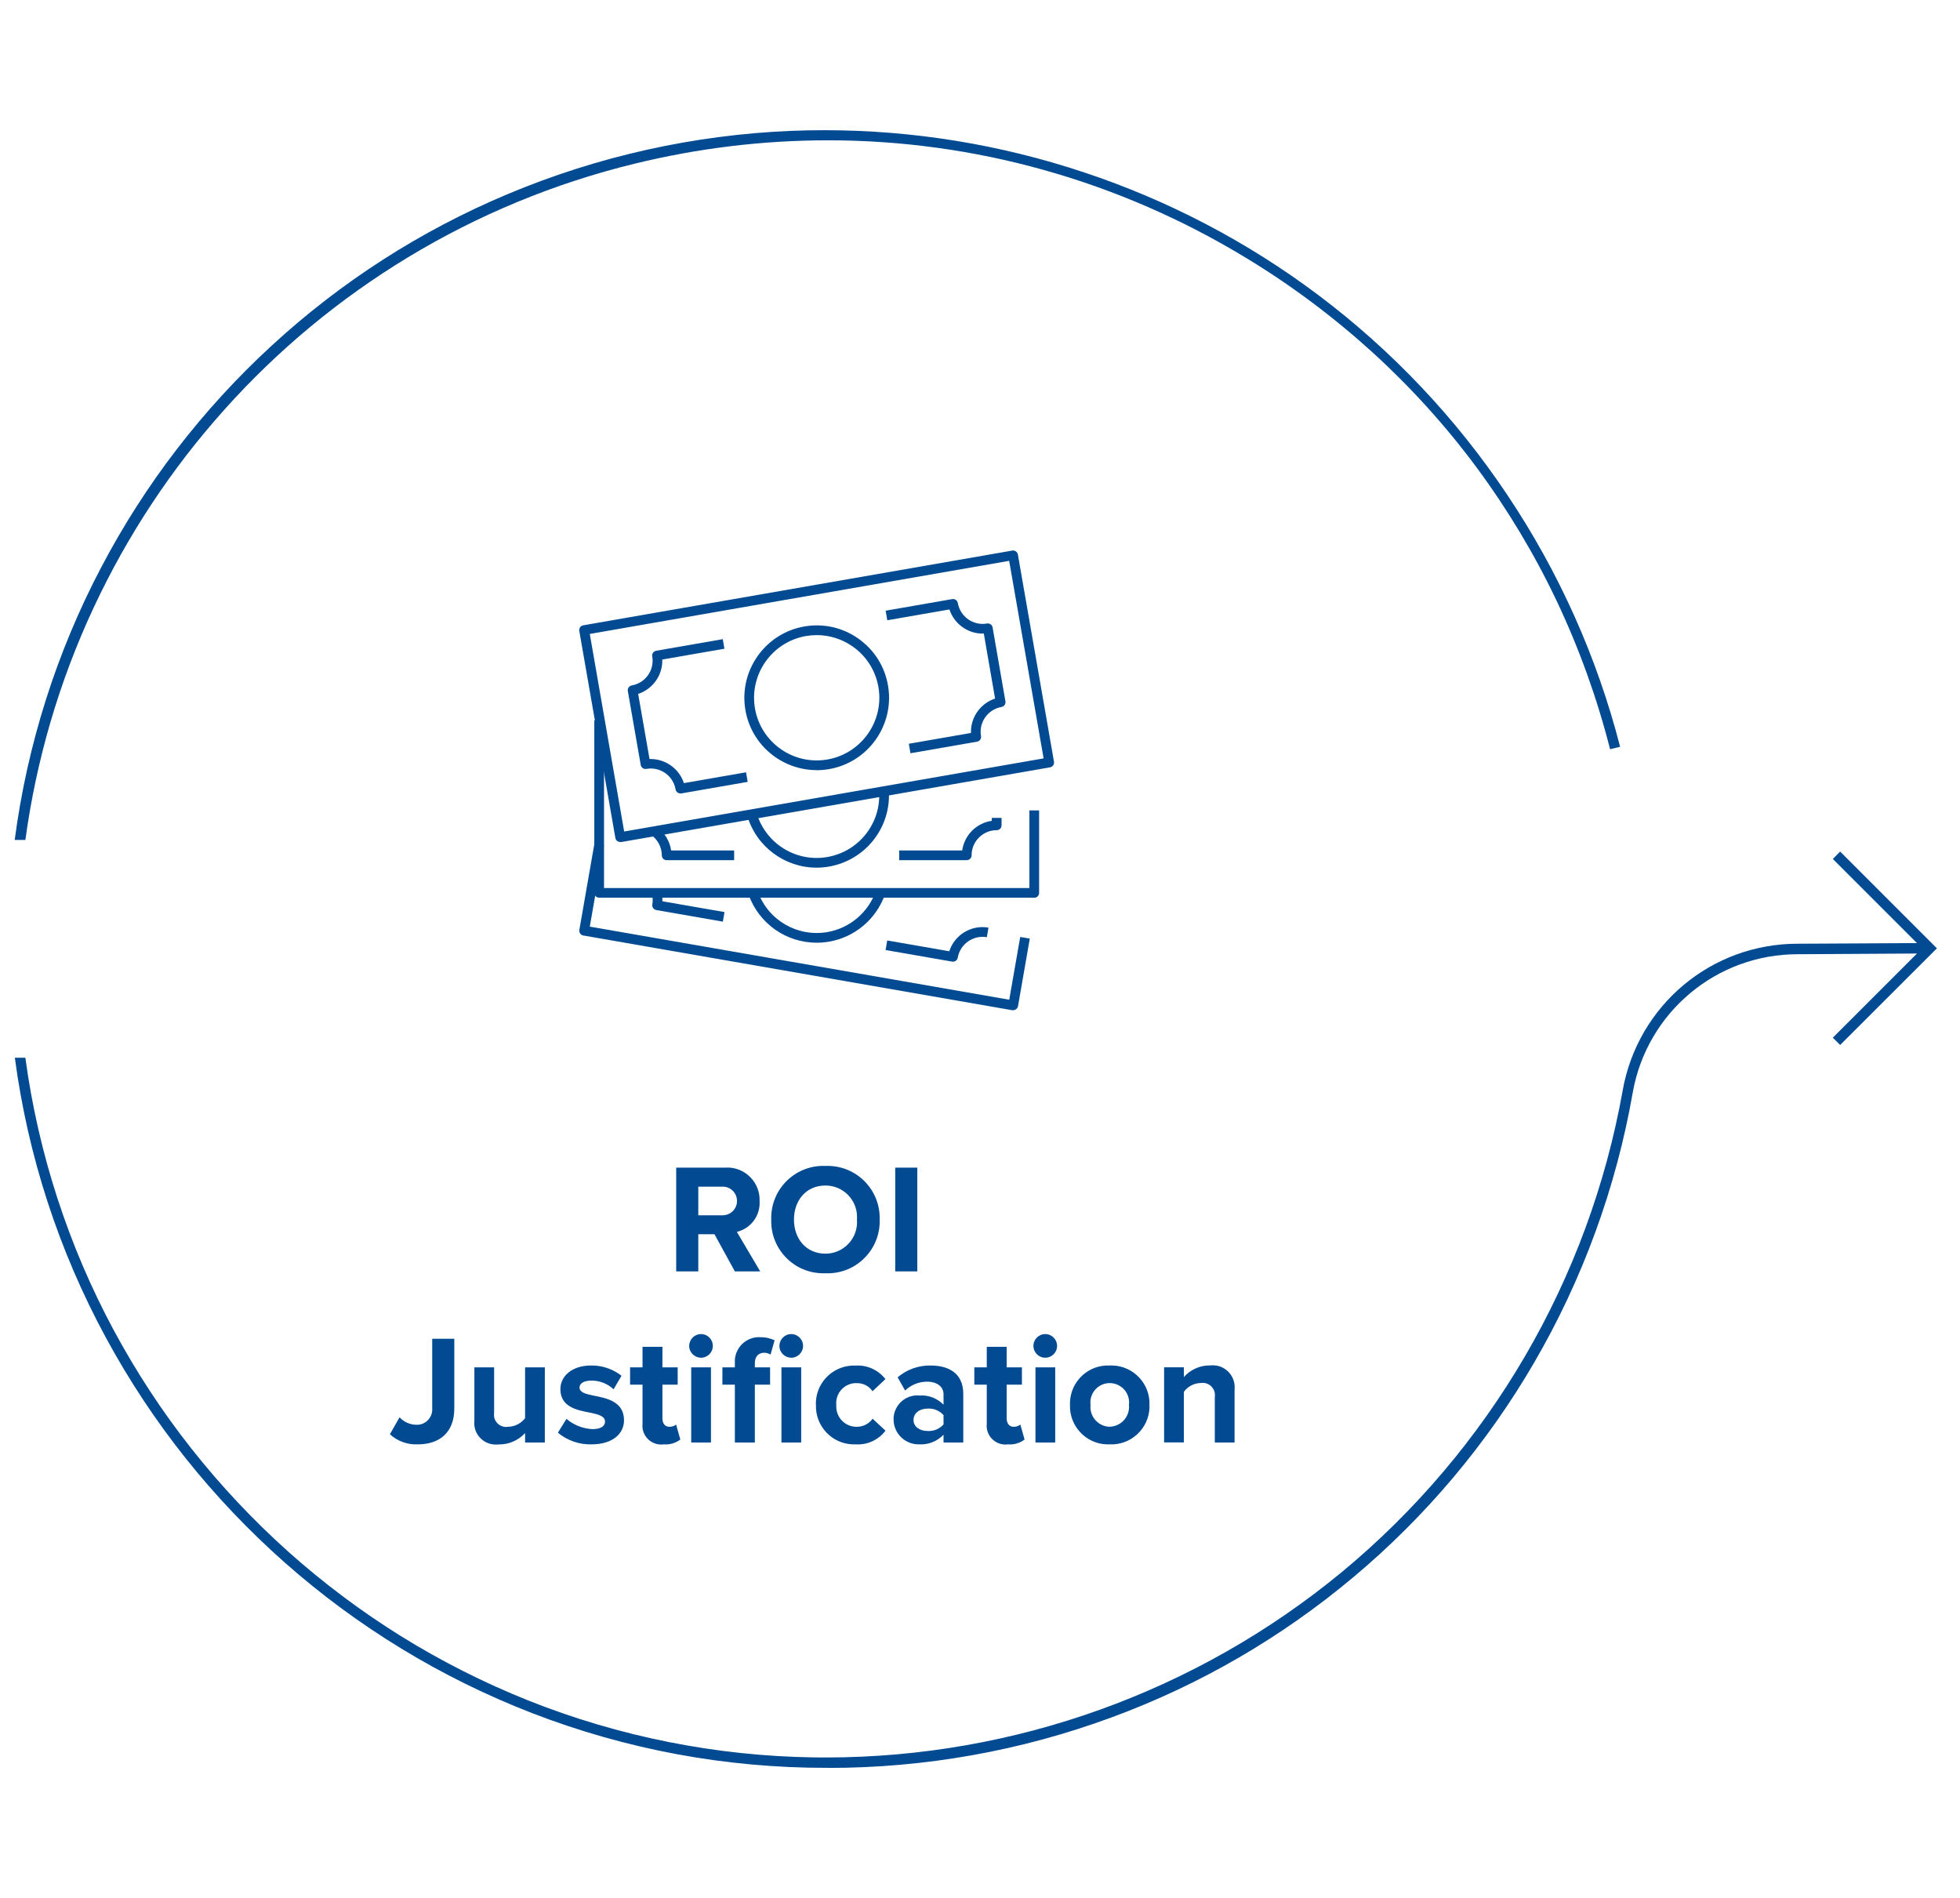<svg xmlns="http://www.w3.org/2000/svg" xmlns:xlink="http://www.w3.org/1999/xlink" viewBox="0 0 252 244">
    <g id="d" data-name="Path 134764">
        <path d="M94.48,163.47h3.26l-3-5.08c1.81-.44,3.04-2.11,2.92-3.96.09-2.29-1.7-4.22-3.99-4.31-.16,0-.33,0-.49.01h-6.24v13.34h2.84v-4.78h2.08l2.62,4.78ZM94.76,154.41c0,1.02-.82,1.84-1.84,1.85-.06,0-.11,0-.16,0h-2.98v-3.68h2.98c1.01-.09,1.91.66,1.99,1.68,0,.05,0,.11,0,.16ZM99.16,156.81c-.11,3.7,2.79,6.79,6.49,6.9.16,0,.31,0,.47,0,3.7.16,6.82-2.71,6.98-6.41,0-.16,0-.33,0-.49.11-3.7-2.79-6.79-6.49-6.9-.16,0-.33,0-.49,0-3.7-.15-6.81,2.73-6.96,6.43,0,.16,0,.31,0,.47ZM110.18,156.81c.18,2.24-1.49,4.19-3.73,4.37-.11,0-.22.01-.33.01-2.46,0-4.04-1.9-4.04-4.38s1.58-4.38,4.04-4.38c2.24-.01,4.06,1.79,4.07,4.02,0,.12,0,.24-.01.36ZM115.1,163.47h2.84v-13.34h-2.84v13.34ZM50.13,184.41c.97.89,2.26,1.36,3.58,1.3,2.74,0,4.7-1.46,4.7-4.62v-8.96h-2.84v8.92c.09,1.09-.72,2.05-1.81,2.14-.09,0-.18,0-.27,0-.81-.02-1.57-.37-2.12-.96l-1.24,2.18ZM67.51,185.47h2.54v-9.66h-2.54v6.54c-.53.68-1.34,1.09-2.2,1.1-.85.14-1.64-.44-1.78-1.29-.03-.16-.03-.33,0-.49v-5.86h-2.54v6.86c-.17,1.52.93,2.88,2.45,3.05.22.02.45.02.67,0,1.29.02,2.53-.51,3.4-1.46v1.22ZM71.73,184.21c1.21,1.01,2.75,1.54,4.32,1.5,2.68,0,4.18-1.34,4.18-3.1,0-2.4-2.22-2.84-3.88-3.16-1.08-.22-1.84-.44-1.84-1.04,0-.56.6-.9,1.52-.9,1.06-.01,2.09.39,2.86,1.12l1.02-1.74c-1.11-.87-2.49-1.34-3.9-1.32-2.54,0-3.96,1.42-3.96,3.04,0,2.3,2.14,2.7,3.8,3.02,1.1.22,1.94.46,1.94,1.14,0,.6-.52.98-1.62.98-1.23-.06-2.4-.52-3.34-1.32l-1.1,1.78ZM85.35,185.71c.76.06,1.51-.16,2.12-.62l-.54-1.92c-.25.19-.56.29-.88.28-.56,0-.88-.46-.88-1.06v-4.36h1.96v-2.22h-1.96v-2.64h-2.56v2.64h-1.6v2.22h1.6v5.04c-.14,1.33.83,2.51,2.15,2.65.2.02.39.02.59-.01ZM90.13,174.57c.84,0,1.52-.68,1.52-1.52h0c0-.84-.68-1.52-1.52-1.52h0c-.84,0-1.51.68-1.52,1.52,0,.84.68,1.51,1.52,1.52ZM88.87,185.47h2.54v-9.66h-2.54v9.66ZM101.73,174.57c.84,0,1.52-.68,1.52-1.52,0,0,0,0,0,0,0-.84-.68-1.52-1.52-1.52h0c-.84,0-1.51.68-1.52,1.52,0,.84.68,1.51,1.52,1.52ZM94.49,185.47h2.56v-7.44h1.96v-2.22h-1.96v-.52c0-.88.48-1.36,1.2-1.36.29,0,.58.08.82.24l.52-1.84c-.57-.27-1.2-.41-1.84-.4-1.72-.09-3.18,1.24-3.27,2.95,0,.14,0,.27,0,.41v.52h-1.6v2.22h1.6v7.44ZM100.47,185.47h2.54v-9.66h-2.54v9.66ZM104.91,180.63c-.1,2.7,2.01,4.98,4.71,5.08.14,0,.27,0,.41,0,1.49.09,2.92-.57,3.82-1.76l-1.66-1.54c-.46.66-1.23,1.05-2.04,1.04-1.44.02-2.61-1.13-2.63-2.57,0-.08,0-.17,0-.25-.12-1.42.93-2.67,2.35-2.79.09,0,.18-.01.27,0,.81-.03,1.59.36,2.04,1.04l1.66-1.56c-.91-1.17-2.34-1.83-3.82-1.74-2.7-.12-4.99,1.97-5.12,4.67,0,.13,0,.26,0,.39ZM121.31,185.47h2.54v-6.24c0-2.78-2.02-3.66-4.22-3.66-1.54-.02-3.05.52-4.22,1.52l.96,1.7c.76-.73,1.77-1.14,2.82-1.14,1.28,0,2.12.64,2.12,1.62v1.34c-.8-.82-1.92-1.26-3.06-1.18-1.68-.17-3.18,1.06-3.35,2.74-.01.11-.02.22-.01.34,0,1.78,1.46,3.21,3.23,3.2.04,0,.08,0,.13,0,1.15.05,2.27-.41,3.06-1.24v1ZM121.31,183.15c-.52.58-1.27.89-2.04.84-1,0-1.82-.52-1.82-1.42s.82-1.46,1.82-1.46c.77-.05,1.52.26,2.04.84v1.2ZM129.61,185.71c.76.06,1.51-.16,2.12-.62l-.54-1.92c-.25.19-.56.29-.88.28-.56,0-.88-.46-.88-1.06v-4.36h1.96v-2.22h-1.96v-2.64h-2.56v2.64h-1.6v2.22h1.6v5.04c-.14,1.33.83,2.51,2.15,2.65.2.02.39.02.59-.01ZM134.39,174.57c.84,0,1.52-.68,1.52-1.52,0-.84-.68-1.52-1.52-1.52s-1.52.68-1.52,1.52c0,.84.68,1.52,1.52,1.52h0ZM133.13,185.47h2.54v-9.66h-2.54v9.66ZM142.67,185.71c2.7.12,4.99-1.97,5.12-4.67,0-.14,0-.27,0-.41.09-2.7-2.03-4.97-4.73-5.06-.13,0-.26,0-.39,0-2.7-.12-4.98,1.98-5.1,4.68,0,.13,0,.25,0,.38-.1,2.7,2.01,4.98,4.71,5.08.13,0,.26,0,.39,0ZM142.67,183.45c-1.4-.04-2.51-1.2-2.47-2.61,0-.07,0-.14.01-.21-.17-1.36.8-2.61,2.16-2.78,1.36-.17,2.61.8,2.78,2.16.03.2.03.41,0,.61.15,1.4-.87,2.66-2.28,2.81-.07,0-.13.01-.2.01ZM156.19,185.47h2.54v-6.82c.16-1.54-.96-2.93-2.5-3.09-.21-.02-.43-.02-.64,0-1.29-.02-2.53.53-3.38,1.5v-1.26h-2.54v9.66h2.54v-6.5c.51-.71,1.33-1.13,2.2-1.14.86-.13,1.65.46,1.78,1.32.02.16.02.32,0,.48v5.84Z" style="fill: #024a91;"/>
    </g>
    <g id="e" data-name="Subtraction 2">
        <path d="M106.47,227.3h-.21c-12.94.02-25.77-2.36-37.83-7.03-5.84-2.26-11.46-5.03-16.81-8.29-5.3-3.23-10.31-6.92-14.96-11.03-4.64-4.1-8.92-8.6-12.78-13.44-3.87-4.86-7.31-10.06-10.27-15.53-6.06-11.18-10.03-23.37-11.7-35.98h1.35c1.66,12.28,5.52,24.17,11.39,35.08,2.88,5.34,6.21,10.43,9.97,15.19,3.75,4.75,7.9,9.16,12.4,13.2,4.52,4.04,9.38,7.69,14.52,10.89,5.19,3.23,10.66,5.99,16.33,8.26,11.73,4.68,24.23,7.17,36.86,7.34.51,0,1.02.01,1.51.01,24.17-.02,47.58-8.43,66.23-23.8,19.03-15.73,31.85-37.71,36.17-62.01.47-2.66,1.42-5.22,2.78-7.55,1.33-2.26,3.03-4.28,5.04-5.96,2.01-1.68,4.29-3,6.75-3.91,2.54-.93,5.22-1.4,7.92-1.4h.14l15.2-.08-10.82-10.82.94-.95,12.44,12.44-12.44,12.43-.94-.94,10.82-10.82-15.19.09h-.15c-2.54,0-5.06.44-7.45,1.32-2.31.85-4.46,2.09-6.36,3.68-1.89,1.58-3.5,3.47-4.75,5.6-1.29,2.19-2.18,4.6-2.63,7.1-2.14,12.27-6.44,24.07-12.71,34.84-6.08,10.44-13.92,19.75-23.17,27.51-9.25,7.77-19.77,13.89-31.1,18.06-11.69,4.32-24.05,6.52-36.51,6.51ZM3.26,108h-1.37c1.61-12.25,5.37-24.12,11.12-35.05,5.61-10.69,13.02-20.32,21.9-28.49,8.92-8.22,19.2-14.82,30.38-19.51,11.6-4.87,23.97-7.62,36.54-8.13,1.35-.05,2.75-.08,4.17-.08,11.36,0,22.65,1.84,33.43,5.44,10.79,3.59,20.94,8.9,30.03,15.73,9.52,7.15,17.75,15.86,24.36,25.76,6.62,9.89,11.52,20.83,14.48,32.35l-1.29.31c-1.67-6.56-3.97-12.95-6.87-19.07-2.86-6.03-6.31-11.77-10.28-17.14-3.98-5.37-8.47-10.33-13.41-14.83-5.02-4.56-10.46-8.63-16.26-12.14-8.11-4.93-16.86-8.74-26-11.3-9.03-2.53-18.36-3.81-27.73-3.81-8.4,0-16.76,1.02-24.92,3.02-10.25,2.5-20.06,6.56-29.08,12.02-8.8,5.33-16.76,11.93-23.62,19.6-6.84,7.63-12.51,16.24-16.84,25.53-4.4,9.44-7.34,19.49-8.74,29.81h0Z" style="fill: #024a91;"/>
    </g>
        <g id="h" data-name="Path 8">
            <path d="M130.26,129.89s-.07,0-.11,0l-55.16-9.61c-.16-.03-.31-.12-.4-.26-.1-.14-.13-.3-.1-.47l1.93-11.07,1.23.21-1.82,10.45,53.93,9.4,1.41-8.07,1.23.21-1.51,8.68c-.05.3-.32.52-.61.52ZM122.53,123.64s-.07,0-.11,0l-8.56-1.49.21-1.23,7.98,1.39c.67-2.09,2.81-3.43,5.04-3.04l-.21,1.23c-1.75-.3-3.44.88-3.74,2.63-.05.3-.32.52-.61.52ZM92.94,118.5l-8.56-1.49c-.34-.06-.57-.38-.51-.72.08-.45.06-.9-.05-1.34l1.21-.3c.1.41.15.82.13,1.23l7.99,1.39-.21,1.23Z" style="fill: #024a91;"/>
        </g>
        <g id="j" data-name="Path 9">
            <path d="M104.99,121.21c-3.88,0-7.41-2.43-8.75-6.2l1.18-.42c1.31,3.72,5.09,5.92,8.97,5.25,2.86-.5,5.24-2.51,6.21-5.25l1.18.42c-1.12,3.16-3.86,5.49-7.17,6.06-.54.09-1.08.14-1.61.14Z" style="fill: #024a91;"/>
        </g>
        <g id="l" data-name="Path 10">
            <path d="M132.97,115.42h-55.94c-.35,0-.62-.28-.62-.62v-22.18h1.25v21.56h54.69v-9.98h1.25v10.61c0,.35-.28.62-.62.62ZM124.29,110.6h-8.68v-1.25h8.1c.28-1.97,1.84-3.54,3.81-3.81v-.38h1.25v.96c0,.35-.28.62-.62.62-1.78,0-3.23,1.45-3.23,3.23,0,.35-.28.62-.62.62ZM94.39,110.6h-8.68c-.34,0-.62-.28-.62-.62,0-1.02-.5-1.99-1.33-2.6l.73-1.01c.98.71,1.63,1.8,1.8,2.98h8.1v1.25Z" style="fill: #024a91;"/>
        </g>
        <g id="n" data-name="Path 11">
            <path d="M104.99,111.56c-4.07,0-7.75-2.67-8.92-6.7l1.2-.35c1.15,3.94,5.07,6.39,9.11,5.68,4.05-.71,6.91-4.33,6.65-8.43l1.25-.08c.29,4.74-3.01,8.92-7.69,9.74-.54.09-1.08.14-1.61.14Z" style="fill: #024a91;"/>
        </g>
        <g id="p" data-name="Path 12">
            <path d="M79.74,108.26c-.13,0-.25-.04-.36-.11-.14-.1-.23-.24-.26-.4l-4.64-26.63c-.06-.34.17-.66.51-.72l55.16-9.61c.33-.06.66.17.72.51l4.64,26.63c.03.16,0,.33-.1.47-.1.14-.24.23-.4.26l-55.16,9.61s-.07,0-.11,0ZM75.83,81.51l4.42,25.4,53.93-9.4-4.43-25.4-53.92,9.4ZM87.47,102.01c-.3,0-.56-.21-.61-.52-.31-1.76-1.99-2.94-3.75-2.63-.16.03-.33,0-.47-.1-.14-.1-.23-.24-.26-.4l-1.66-9.51c-.06-.34.17-.66.51-.72,1.76-.31,2.94-1.98,2.63-3.74-.06-.34.17-.66.51-.72l8.56-1.49.21,1.23-7.99,1.39c.07,1.99-1.21,3.8-3.1,4.42l1.46,8.37c1.99-.05,3.81,1.21,4.42,3.1l7.99-1.39.21,1.23-8.56,1.49s-.07,0-.11,0ZM117.06,96.86l-.21-1.23,7.99-1.39c-.07-1.99,1.21-3.8,3.1-4.42l-1.45-8.36c-1.98.08-3.8-1.21-4.42-3.1l-7.99,1.39-.21-1.23,8.56-1.49c.34-.06.66.17.72.51.31,1.76,1.99,2.94,3.74,2.63.16-.03.33,0,.47.1.14.1.23.24.26.4l1.65,9.51c.06.34-.17.66-.51.72-1.76.31-2.94,1.99-2.63,3.74.06.34-.17.66-.51.72l-8.56,1.49Z" style="fill: #024a91;"/>
        </g>
        <g id="r" data-name="Path 13">
            <path d="M105,99.02c-4.44,0-8.38-3.19-9.16-7.71-.88-5.05,2.52-9.88,7.57-10.76,2.45-.43,4.92.13,6.95,1.56,2.03,1.43,3.38,3.56,3.81,6.01h0c.88,5.06-2.51,9.89-7.57,10.77-.54.09-1.07.14-1.6.14ZM105.02,81.66c-.46,0-.93.04-1.4.12-4.37.76-7.31,4.94-6.55,9.32.76,4.38,4.94,7.32,9.32,6.55,4.37-.76,7.31-4.94,6.55-9.31,0,0,0,0,0,0h0c-.37-2.12-1.54-3.97-3.3-5.21-1.37-.96-2.97-1.47-4.62-1.47Z" style="fill: #024a91;"/>
        </g>
    <g id="s" data-name="Path 14">
            <path d="M74.54,129.83h60.93v-59h-60.93v59Z" style="fill: none;"/>
    </g>
</svg>